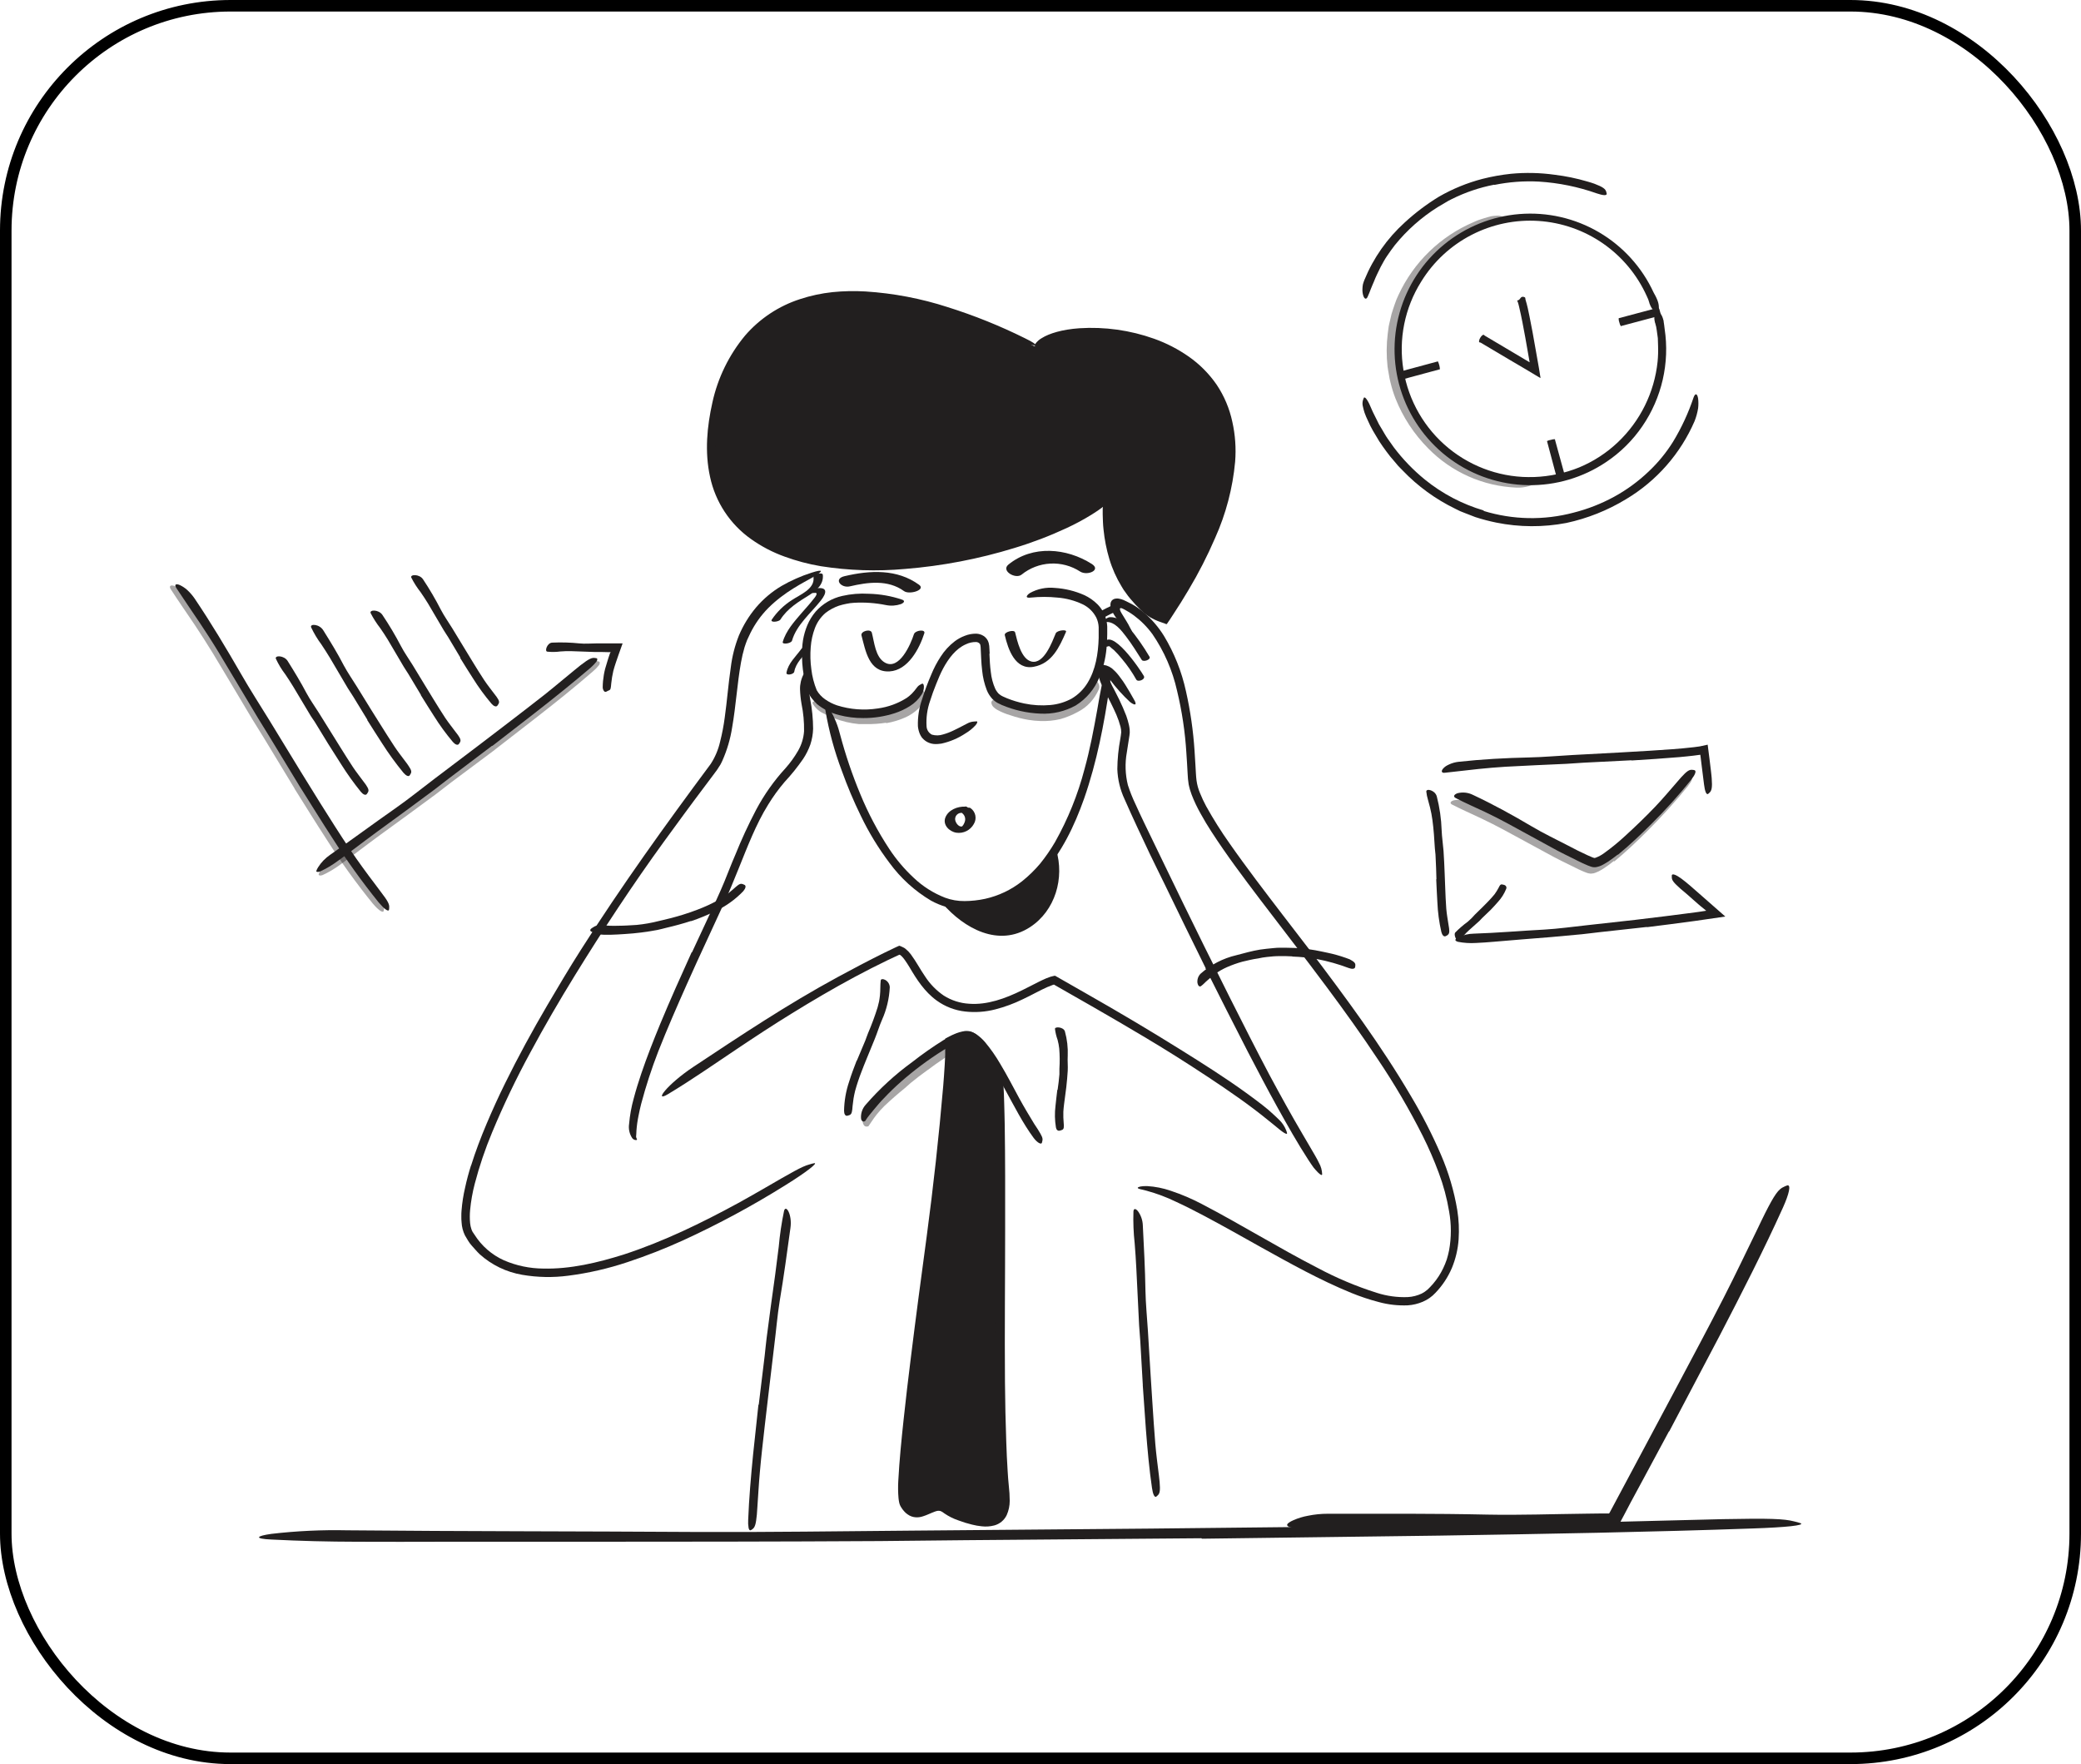 <svg width="361" height="306" viewBox="0 0 361 306" fill="none" xmlns="http://www.w3.org/2000/svg">
<rect x="1" y="1" width="359" height="304" rx="39" stroke="black" stroke-width="2"/>
<g opacity="0.4">
<path d="M242.777 55.882C242.364 57.591 242.157 59.344 242.159 61.102C242.159 61.541 242.208 61.981 242.233 62.42C242.258 62.859 242.233 63.298 242.344 63.737L242.567 65.036L242.678 65.692C242.728 65.908 242.796 66.118 242.852 66.31C243.043 66.929 243.179 67.547 243.427 68.166L244.151 69.96C245.103 72.029 246.353 73.949 247.862 75.656C249.384 77.375 251.174 78.837 253.163 79.986C254.922 81.02 256.831 81.775 258.822 82.225C259.441 82.343 260.09 82.51 260.733 82.578L262.669 82.769C263.317 82.769 263.966 82.782 264.618 82.806C265.267 82.806 265.91 82.751 266.566 82.751C267.37 82.751 267.339 83.171 266.677 83.641C266.232 83.937 265.746 84.168 265.236 84.328C264.53 84.527 263.798 84.612 263.065 84.582C257.283 84.344 251.808 81.91 247.757 77.778C245.297 75.306 243.365 72.36 242.079 69.118C241.735 68.229 241.449 67.318 241.225 66.391C241.102 65.931 241.007 65.464 240.94 64.993C240.86 64.523 240.767 64.053 240.705 63.583C240.493 61.691 240.503 59.781 240.736 57.892L240.848 57.026C240.878 56.734 240.929 56.445 241.002 56.16L241.398 54.459C241.559 53.896 241.763 53.352 241.942 52.795C242.125 52.241 242.344 51.7 242.598 51.175C245.23 45.483 249.883 40.972 255.655 38.52C255.934 38.408 256.193 38.266 256.472 38.173L257.325 37.895C257.857 37.734 258.303 37.598 258.68 37.512C258.997 37.46 259.317 37.427 259.639 37.413C260.022 37.371 260.409 37.456 260.74 37.654C260.861 37.722 260.975 37.803 261.08 37.895C261.327 38.192 260.511 38.637 259.032 39.008C256.837 39.709 254.736 40.68 252.779 41.897C250.788 43.16 249.006 44.725 247.497 46.536C246.363 47.873 245.384 49.334 244.577 50.89C243.797 52.465 243.205 54.125 242.815 55.839L242.777 55.882Z" fill="#221F1F"/>
</g>
<g opacity="0.4">
<path d="M279.957 149.354C279.419 149.787 278.862 150.201 278.269 150.591C277.961 150.798 277.641 150.986 277.31 151.154C277.125 151.246 276.935 151.327 276.741 151.395L276.407 151.494C276.271 151.494 276.11 151.537 275.955 151.544C275.816 151.532 275.677 151.512 275.541 151.482L275.256 151.395L274.774 151.209C274.471 151.08 274.155 150.95 273.889 150.814C273.314 150.541 272.751 150.263 272.195 149.979C271.347 149.552 270.487 149.156 269.659 148.711L260.906 143.96C259.614 143.261 258.29 142.6 256.973 141.969C255.284 141.165 253.552 140.41 251.925 139.575C251.431 139.328 251.604 138.987 252.21 138.82C253.094 138.643 254.013 138.765 254.82 139.167C258.321 140.818 261.68 142.655 265.02 144.604C267.018 145.773 269.182 146.818 271.273 147.9C272.083 148.315 272.894 148.729 273.704 149.137C274.106 149.335 274.514 149.527 274.941 149.706C275.145 149.793 275.349 149.886 275.559 149.96C275.707 150.023 275.86 150.073 276.017 150.109C276.062 150.104 276.108 150.104 276.153 150.109L276.357 150.04C276.514 149.979 276.667 149.909 276.815 149.83C277.137 149.653 277.448 149.459 277.749 149.249C279.028 148.324 280.248 147.322 281.405 146.249C283.18 144.622 284.924 142.934 286.582 141.196C287.874 139.847 289.056 138.449 290.293 137.064C290.565 136.754 290.812 136.445 291.091 136.148C292.124 135.023 292.538 134.738 293.051 134.781C293.168 134.784 293.284 134.796 293.398 134.818C293.713 134.936 293.46 135.542 292.779 136.408C290.608 139.074 288.3 141.626 285.864 144.053C284.009 145.909 282.116 147.715 280.056 149.416L279.957 149.354Z" fill="#221F1F"/>
</g>
<path d="M180.677 151.748C178.947 153.661 176.841 155.198 174.492 156.263C172.126 157.311 169.557 157.82 166.971 157.754C166.003 157.724 165.043 157.575 164.113 157.308C163.202 157.04 162.322 156.673 161.49 156.214C158.681 154.543 156.238 152.321 154.309 149.682C152.378 147.128 150.708 144.386 149.324 141.499C148.083 138.962 146.984 136.358 146.033 133.699C144.753 130.318 143.802 126.822 143.194 123.258C143.021 122.145 143.429 122.232 143.986 123.079C144.784 124.457 145.38 125.942 145.755 127.489C146.682 130.971 147.841 134.387 149.225 137.713C150.596 141.049 152.284 144.245 154.266 147.257C155.47 149.083 156.889 150.759 158.491 152.249C160.064 153.748 161.915 154.925 163.94 155.713C165.03 156.117 166.185 156.316 167.348 156.3C168.539 156.292 169.727 156.161 170.892 155.91C173.222 155.392 175.406 154.356 177.281 152.88C178.44 151.957 179.502 150.921 180.455 149.787C181.398 148.615 182.254 147.374 183.015 146.076C185.26 142.089 186.982 137.829 188.137 133.402C189.083 129.988 189.726 126.561 190.345 123.11C190.481 122.349 190.605 121.601 190.741 120.834C191.26 117.982 191.532 117.092 192.046 116.56C192.15 116.432 192.266 116.314 192.392 116.207C192.751 116.003 192.757 117.203 192.454 119.3C191.539 125.522 190.301 132.116 188.069 138.511C186.399 143.231 184.172 147.925 180.683 151.766L180.677 151.748Z" fill="#221F1F"/>
<path d="M141.642 122.021C141.498 121.895 141.362 121.761 141.234 121.619C141.1 121.481 140.976 121.335 140.863 121.18C140.735 121.024 140.619 120.858 140.516 120.685C140.409 120.51 140.318 120.326 140.244 120.135C139.98 119.477 139.773 118.799 139.625 118.106C139.319 116.768 139.153 115.402 139.131 114.03C139.093 113.023 139.151 112.014 139.304 111.018C139.458 110.128 139.711 109.259 140.058 108.426C140.415 107.583 140.897 106.8 141.487 106.1C142.699 104.73 144.311 103.775 146.095 103.373C147.612 103.027 149.17 102.9 150.722 102.995C152.68 103.041 154.619 103.383 156.474 104.01C157.049 104.201 156.864 104.548 156.282 104.789C155.448 105.071 154.554 105.129 153.691 104.956C151.87 104.586 150.01 104.453 148.155 104.56L147.481 104.622L146.819 104.739C146.382 104.823 145.95 104.933 145.526 105.067C144.698 105.353 143.921 105.771 143.225 106.304C142.394 107.012 141.755 107.918 141.37 108.939C140.967 110.005 140.722 111.124 140.64 112.261C140.536 113.533 140.571 114.813 140.745 116.077C140.889 117.333 141.205 118.563 141.685 119.733C142.049 120.36 142.547 120.899 143.145 121.31C143.775 121.751 144.464 122.101 145.192 122.349C147.484 123.075 149.912 123.259 152.287 122.887C154.085 122.645 155.807 122.012 157.334 121.032C157.637 120.816 157.923 120.576 158.187 120.314C158.506 119.98 158.802 119.625 159.072 119.25C159.217 119.044 159.41 118.876 159.635 118.762C159.734 118.699 159.837 118.643 159.944 118.595C160.105 118.533 160.229 118.669 160.272 119.009C160.299 119.527 160.161 120.041 159.876 120.475C159.354 121.294 158.651 121.984 157.823 122.491C157.025 122.993 156.169 123.395 155.274 123.691C153.491 124.273 151.626 124.566 149.751 124.557C148.338 124.565 146.931 124.39 145.563 124.038C144.123 123.683 142.783 123.006 141.642 122.058V122.021Z" fill="#221F1F"/>
<path d="M171.64 113.393C171.684 114.481 171.739 115.545 171.882 116.584C171.984 117.581 172.243 118.556 172.649 119.473C172.744 119.672 172.86 119.861 172.995 120.036C173.056 120.12 173.122 120.201 173.193 120.277L173.409 120.462C173.583 120.603 173.774 120.719 173.978 120.809C174.201 120.914 174.436 121.019 174.677 121.118C175.651 121.509 176.657 121.814 177.683 122.027C179.173 122.34 180.701 122.43 182.217 122.293C183.519 122.177 184.782 121.794 185.928 121.168C187.046 120.497 187.985 119.566 188.662 118.452C190.054 116.195 190.518 113.393 190.592 110.646C190.592 110.028 190.592 109.409 190.592 108.791C190.567 108.228 190.433 107.675 190.196 107.164C189.685 106.143 188.85 105.321 187.821 104.826C186.443 104.172 184.957 103.775 183.436 103.657C181.902 103.499 180.356 103.499 178.822 103.657C178.358 103.713 178.147 103.657 178.116 103.521C178.085 103.385 178.271 103.125 178.667 102.865C179.985 102.132 181.497 101.824 182.997 101.981C184.749 102.09 186.469 102.508 188.075 103.218C188.924 103.608 189.699 104.144 190.363 104.801C191.056 105.489 191.565 106.34 191.842 107.275C191.977 107.736 192.056 108.212 192.077 108.692C192.077 109.156 192.077 109.545 192.077 109.978C192.076 110.823 192.033 111.668 191.947 112.508C191.787 114.225 191.37 115.907 190.71 117.5C189.894 119.506 188.468 121.204 186.634 122.355C184.748 123.407 182.604 123.902 180.448 123.784C178.151 123.69 175.89 123.181 173.774 122.281C173.508 122.163 173.249 122.04 172.976 121.891C172.689 121.718 172.423 121.51 172.185 121.273C171.75 120.817 171.408 120.281 171.177 119.695C170.762 118.612 170.493 117.479 170.379 116.325C170.205 114.945 170.193 113.541 170.113 112.23C170.076 111.865 170.076 111.797 169.915 111.611C169.749 111.451 169.527 111.362 169.296 111.364C168.697 111.359 168.104 111.492 167.564 111.754C165.826 112.508 164.558 114.191 163.618 115.935C163.142 116.813 162.765 117.759 162.381 118.706C161.998 119.652 161.651 120.599 161.354 121.557C160.848 122.982 160.638 124.495 160.736 126.004C160.752 126.303 160.846 126.592 161.009 126.843C161.172 127.094 161.397 127.297 161.664 127.433C162.298 127.615 162.973 127.602 163.6 127.396C164.222 127.224 164.826 126.994 165.406 126.71C166.525 126.184 167.261 125.757 167.768 125.51C168.135 125.304 168.543 125.183 168.962 125.157C169.117 125.157 169.296 125.12 169.414 125.126C169.624 125.126 169.562 125.417 169.228 125.807C168.721 126.357 168.135 126.83 167.49 127.211C166.219 128.057 164.801 128.659 163.309 128.986L162.69 129.054C162.464 129.069 162.236 129.069 162.01 129.054C161.496 129.005 161.003 128.829 160.575 128.54C160.346 128.379 160.139 128.19 159.956 127.978C159.801 127.771 159.67 127.547 159.567 127.31C159.387 126.88 159.274 126.425 159.233 125.961C159.183 124.369 159.431 122.781 159.963 121.279C160.415 119.827 160.945 118.4 161.552 117.005C161.992 115.924 162.535 114.889 163.173 113.912C163.833 112.877 164.671 111.966 165.647 111.222C166.166 110.836 166.737 110.524 167.342 110.294C167.98 110.037 168.663 109.909 169.352 109.917C169.807 109.931 170.249 110.067 170.632 110.312C171.066 110.59 171.38 111.02 171.511 111.519C171.595 111.852 171.639 112.195 171.64 112.539L171.684 113.38L171.64 113.393Z" fill="#221F1F"/>
<path d="M163.705 156.492C169.21 158.347 177.974 156.56 182.91 147.474C186.232 157.84 174.251 169.023 163.705 156.492Z" fill="#221F1F"/>
<path d="M163.624 156.789C171.529 159.393 179.384 154.438 183.182 147.628L182.613 147.554C184.017 152.187 182.527 157.587 178.352 160.302C173.15 163.685 167.49 160.407 163.921 156.269C163.661 155.972 163.228 156.411 163.488 156.708C167.237 161.038 173.224 164.366 178.667 160.834C183.071 157.976 184.698 152.292 183.213 147.393C183.195 147.335 183.161 147.284 183.115 147.245C183.069 147.206 183.012 147.181 182.952 147.173C182.892 147.165 182.832 147.175 182.777 147.201C182.722 147.227 182.676 147.268 182.644 147.319C178.976 153.9 171.436 158.712 163.785 156.195C163.408 156.065 163.247 156.665 163.624 156.813V156.789Z" fill="#221F1F"/>
<path d="M81.719 202.182C82.492 199.708 83.413 197.296 84.415 194.927C85.418 192.558 86.481 190.214 87.62 187.913C89.883 183.305 92.345 178.808 94.93 174.392C96.829 171.169 98.728 167.953 100.732 164.811C107.784 153.708 115.484 143.014 123.296 132.505C124.057 131.33 124.606 130.03 124.917 128.664C125.272 127.271 125.542 125.859 125.727 124.433C126.129 121.57 126.346 118.663 126.772 115.774C127.002 113.878 127.474 112.02 128.176 110.244C128.922 108.472 129.931 106.822 131.17 105.352C132.425 103.882 133.913 102.628 135.574 101.641C137.217 100.693 138.957 99.924 140.764 99.346C142.984 98.628 142.798 99.092 141.079 100.088C139.359 101.084 136.131 102.618 133.273 105.469C132.017 106.738 130.973 108.2 130.18 109.799L129.599 111.036C129.457 111.45 129.284 111.84 129.16 112.273C128.904 113.143 128.698 114.027 128.541 114.92C127.886 118.564 127.675 122.374 127.007 126.19C126.702 128.165 126.136 130.091 125.325 131.918C125.214 132.146 125.121 132.381 124.985 132.61L124.558 133.278L124.342 133.612L124.125 133.897L123.698 134.472L121.991 136.748C120.841 138.27 119.715 139.798 118.583 141.332C117.451 142.866 116.325 144.424 115.206 145.952C109.837 153.337 104.604 161.279 99.712 169.221C97.021 173.594 94.436 178.029 92.011 182.544C89.56 187.043 87.347 191.668 85.38 196.399C84.166 199.298 83.158 202.278 82.362 205.318C81.968 206.822 81.697 208.354 81.552 209.902C81.481 210.657 81.481 211.417 81.552 212.172L81.638 212.716C81.675 212.889 81.737 213.056 81.781 213.223C81.824 213.39 81.91 213.526 81.985 213.681L82.306 214.157C83.54 216.119 85.326 217.673 87.44 218.623C89.59 219.548 91.904 220.031 94.244 220.046C98.969 220.157 103.664 219.031 108.167 217.621C115.163 215.339 121.688 212.147 128.084 208.671C129.488 207.898 130.848 207.118 132.253 206.314C137.448 203.308 139.093 202.337 140.411 201.984C140.694 201.891 140.984 201.817 141.277 201.762C141.895 201.712 139.997 203.259 136.236 205.59C130.543 209.152 124.626 212.342 118.521 215.141C115.371 216.575 112.146 217.839 108.86 218.926C105.518 220.045 102.075 220.834 98.58 221.283C95.925 221.633 93.234 221.581 90.595 221.128C87.852 220.663 85.298 219.43 83.228 217.571C82.721 217.095 82.282 216.551 81.811 216.037C81.341 215.524 81.038 214.912 80.655 214.287C80.312 213.585 80.115 212.822 80.073 212.042C80.038 211.692 80.023 211.341 80.03 210.99C80.024 210.646 80.036 210.301 80.067 209.957C80.172 208.622 80.379 207.296 80.686 205.993C80.964 204.7 81.304 203.438 81.7 202.182H81.719Z" fill="#221F1F"/>
<path d="M141.122 100.119C141.382 102.197 138.741 103.156 137.331 104.115C135.969 104.987 134.799 106.128 133.892 107.467C133.514 108.055 135.129 107.875 135.382 107.467C136.619 105.519 138.531 104.375 140.442 103.187C141.679 102.389 142.916 101.331 142.737 99.692C142.675 99.21 141.054 99.562 141.122 100.125V100.119Z" fill="#221F1F"/>
<path d="M141.314 102.847C142.112 102.735 141.314 103.7 141.06 103.991C140.442 104.795 139.743 105.544 139.081 106.31C137.795 107.807 136.347 109.403 135.784 111.358C135.642 111.852 137.244 111.63 137.393 111.129C138.184 108.383 140.652 106.366 142.378 104.189C143.429 102.865 143.646 101.758 141.561 102.055C140.825 102.16 140.188 103.008 141.314 102.847Z" fill="#221F1F"/>
<path d="M120.055 165.163L122.9 159.052C123.853 157.011 124.806 155.001 125.659 152.935C126.278 151.432 126.853 149.892 127.515 148.377C128.6 145.673 129.822 143.026 131.176 140.447C132.553 137.855 134.253 135.448 136.236 133.285C137.069 132.352 137.805 131.336 138.432 130.254C139.041 129.212 139.4 128.043 139.483 126.839C139.512 125.247 139.365 123.656 139.044 122.095C138.899 121.261 138.812 120.418 138.784 119.572C138.765 118.661 138.978 117.761 139.403 116.955C139.669 116.461 139.891 116.337 140.021 116.423C140.151 116.51 140.164 116.832 140.151 117.283C140.11 117.831 140.116 118.382 140.17 118.928C140.25 119.547 140.417 120.345 140.547 121.267C140.874 122.963 141.044 124.685 141.054 126.413C141.027 127.345 140.865 128.268 140.572 129.153C140.26 130.024 139.844 130.854 139.335 131.627C138.359 133.039 137.282 134.379 136.112 135.635C135.052 136.876 134.092 138.2 133.242 139.594C131.152 142.952 129.667 146.867 128.127 150.678C127.28 152.774 126.426 154.884 125.461 156.956L122.61 163.141C121.441 165.664 120.272 168.194 119.146 170.736C117.433 174.59 115.732 178.468 114.198 182.365C113.038 185.351 112.045 188.398 111.223 191.494C111.049 192.168 110.907 192.836 110.771 193.517C110.591 194.376 110.469 195.246 110.406 196.121C110.406 196.659 110.351 196.882 110.344 197.179C110.35 197.251 110.366 197.322 110.394 197.389C110.425 197.457 110.468 197.519 110.493 197.581C110.518 197.642 110.493 197.748 110.357 197.76C110.228 197.76 110.101 197.732 109.986 197.676C109.87 197.62 109.768 197.539 109.689 197.438C109.198 196.713 108.999 195.83 109.132 194.964C109.261 193.464 109.53 191.979 109.936 190.529C110.32 189.076 110.765 187.641 111.254 186.2C112.225 183.336 113.344 180.497 114.507 177.67C116.245 173.477 118.107 169.32 119.981 165.188L120.055 165.163Z" fill="#221F1F"/>
<path d="M137.782 116.529C138.054 114.927 139.372 113.863 140.256 112.595C140.621 112.094 139.267 112.18 139.019 112.552C138.067 113.888 136.725 115.026 136.434 116.696C136.341 117.228 137.671 117.005 137.782 116.529Z" fill="#221F1F"/>
<path d="M181.834 171.151C180.411 171.769 178.945 172.623 177.43 173.328C175.9 174.076 174.298 174.667 172.649 175.091C170.953 175.527 169.193 175.653 167.453 175.462C165.667 175.267 163.962 174.613 162.505 173.563C160.383 172.035 158.998 169.852 157.792 167.798C157.519 167.353 157.247 166.914 156.963 166.524C156.829 166.333 156.682 166.151 156.524 165.98C156.449 165.893 156.369 165.832 156.295 165.757L156.19 165.677C156.176 165.661 156.159 165.648 156.14 165.64C156.112 165.617 156.077 165.604 156.041 165.604C156.005 165.604 155.97 165.617 155.942 165.64L155.324 165.924L153.901 166.592L151.074 167.996L148.272 169.462C144.561 171.454 140.924 173.588 137.331 175.808C134.139 177.769 130.991 179.841 127.898 181.913C123.921 184.567 119.981 187.332 115.874 189.793C113.313 191.327 115.725 188.086 120.309 185.043C128.442 179.649 136.601 174.213 145.304 169.493C147.901 168.083 150.573 166.673 153.295 165.324L155.404 164.31C155.546 164.242 155.689 164.174 155.831 164.118C155.973 164.063 155.973 164.044 156.047 164.056L156.264 164.137C156.411 164.193 156.553 164.259 156.691 164.335C156.828 164.398 156.957 164.479 157.074 164.576C157.418 164.85 157.725 165.165 157.99 165.516C158.961 166.827 159.629 168.151 160.464 169.351C161.315 170.673 162.424 171.811 163.723 172.697C165.04 173.53 166.547 174.015 168.102 174.107C171.263 174.349 174.399 173.198 177.319 171.763C178.228 171.324 179.118 170.848 180.04 170.384C180.504 170.155 180.968 169.926 181.457 169.716C181.704 169.611 181.97 169.524 182.223 169.431L182.737 169.301C182.828 169.275 182.921 169.256 183.015 169.246L183.269 169.388L188.681 172.481C194.05 175.536 199.394 178.703 204.608 181.957C208.653 184.48 212.618 186.979 216.453 189.769C217.306 190.387 218.117 191.006 218.927 191.624C219.737 192.243 220.312 192.756 220.814 193.22C221.315 193.684 221.723 194.055 222.051 194.395C222.49 194.855 222.84 195.392 223.083 195.979C223.163 196.165 223.227 196.357 223.275 196.554C223.275 196.789 222.978 196.671 222.403 196.263C222.119 196.053 221.772 195.774 221.364 195.428C220.968 195.082 220.455 194.711 219.917 194.259C216.694 191.63 213.15 189.193 209.513 186.787C205.876 184.381 202.146 182.018 198.311 179.748C195.479 178.054 192.615 176.39 189.745 174.738L185.415 172.264L183.25 171.027L182.83 170.786C182.83 170.786 182.799 170.786 182.83 170.786C182.861 170.786 182.7 170.817 182.626 170.848L182.372 170.947C182.192 171.008 182.017 171.08 181.846 171.163L181.834 171.151Z" fill="#221F1F"/>
<path d="M227.277 164.885C233.462 173.056 239.598 181.32 244.812 190.214C246.745 193.453 248.464 196.814 249.959 200.277C251.291 203.357 252.244 206.586 252.798 209.896C253.068 211.574 253.147 213.278 253.033 214.974C252.914 216.69 252.517 218.376 251.857 219.965C251.178 221.554 250.216 223.006 249.018 224.252C248.401 224.92 247.648 225.449 246.81 225.804C245.989 226.154 245.115 226.363 244.225 226.423C242.515 226.495 240.804 226.301 239.153 225.847C237.538 225.425 235.953 224.896 234.409 224.264C228.941 222.031 223.795 219.143 218.723 216.328C215.476 214.51 212.228 212.673 208.944 210.929C207.305 210.063 205.653 209.215 203.996 208.454C202.354 207.658 200.641 207.016 198.88 206.537C197.804 206.283 197.34 206.191 197.371 206.036C197.402 205.881 197.99 205.708 199.01 205.739C200.406 205.822 201.784 206.097 203.105 206.556C204.972 207.176 206.784 207.95 208.523 208.869C215.327 212.419 221.766 216.433 228.496 219.891C231.804 221.665 235.27 223.127 238.85 224.258C240.577 224.813 242.387 225.062 244.2 224.994C245.047 224.95 245.877 224.739 246.643 224.375C247.008 224.186 247.348 223.953 247.658 223.683C247.819 223.539 247.972 223.387 248.115 223.225L248.573 222.724C249.285 221.897 249.884 220.98 250.354 219.996C250.59 219.503 250.796 218.997 250.973 218.481C251.137 217.952 251.273 217.415 251.381 216.873C251.786 214.641 251.786 212.356 251.381 210.124C251.002 207.843 250.402 205.603 249.587 203.438C248.777 201.256 247.85 199.119 246.81 197.036C244.498 192.456 241.901 188.025 239.035 183.769C236.196 179.483 233.19 175.301 230.11 171.163C226.325 166.079 222.428 161.063 218.581 156.009C215.68 152.174 212.773 148.321 210.15 144.257C209.494 143.243 208.864 142.21 208.295 141.165C207.69 140.102 207.165 138.996 206.723 137.856L206.427 136.977C206.352 136.668 206.26 136.359 206.204 136.062C206.106 135.448 206.046 134.828 206.024 134.206C205.956 133.006 205.895 131.819 205.808 130.637C205.587 126.987 205.045 123.362 204.187 119.807C203.402 116.297 201.953 112.97 199.92 110.003C199.012 108.756 197.919 107.655 196.679 106.737C196.194 106.382 195.686 106.062 195.157 105.779L194.872 105.63L194.705 105.55C194.62 105.509 194.528 105.486 194.433 105.482C194.411 105.479 194.389 105.481 194.368 105.488C194.347 105.495 194.328 105.506 194.313 105.522C194.297 105.538 194.285 105.557 194.278 105.578C194.271 105.598 194.269 105.621 194.272 105.643C194.28 105.719 194.297 105.793 194.322 105.865C194.322 105.933 194.371 106.001 194.402 106.069C194.446 106.167 194.496 106.262 194.551 106.354C195.231 107.492 195.695 108.16 195.973 108.766C196.122 109.024 196.256 109.291 196.375 109.564C196.481 109.873 196.029 109.663 195.194 108.908C194.658 108.422 194.167 107.888 193.728 107.313C193.66 107.22 193.592 107.133 193.524 107.034C193.456 106.935 193.4 106.861 193.289 106.682C193.083 106.365 192.911 106.027 192.776 105.674C192.65 105.358 192.606 105.015 192.646 104.678C192.671 104.511 192.735 104.352 192.831 104.214C192.942 104.076 193.087 103.969 193.252 103.905C193.499 103.823 193.761 103.797 194.019 103.83C194.169 103.853 194.318 103.884 194.464 103.923C194.616 103.964 194.765 104.016 194.91 104.078C195.386 104.313 195.924 104.56 196.357 104.795C196.79 105.03 197.111 105.241 197.464 105.5C197.817 105.76 198.175 106.008 198.503 106.304C199.831 107.452 200.977 108.792 201.905 110.282C203.701 113.255 204.995 116.505 205.734 119.9C206.5 123.303 206.998 126.761 207.224 130.241L207.385 132.845C207.441 133.699 207.466 134.602 207.565 135.369C207.669 136.138 207.877 136.889 208.183 137.602C208.494 138.371 208.847 139.123 209.241 139.853C210.476 142.074 211.83 144.225 213.298 146.298C214.764 148.401 216.292 150.474 217.832 152.539C220.925 156.665 224.104 160.747 227.246 164.854L227.277 164.885Z" fill="#221F1F"/>
<path d="M209.142 167.916C206.754 163.087 204.39 158.248 202.047 153.399C201.194 151.624 200.297 149.88 199.456 148.105C197.978 144.969 196.493 141.845 195.095 138.653C194.323 137.011 193.892 135.228 193.827 133.414C193.845 131.648 194.019 129.887 194.347 128.151C194.402 127.792 194.477 127.365 194.501 127.05C194.508 126.72 194.468 126.391 194.384 126.073C194.196 125.354 193.954 124.651 193.66 123.97C193.042 122.584 192.374 121.229 191.65 119.906C191.408 119.456 191.189 118.993 190.994 118.52L190.833 118.106C190.772 117.927 190.71 117.747 190.66 117.568C190.556 117.233 190.496 116.885 190.481 116.535C190.472 116.245 190.542 115.958 190.685 115.706C190.769 115.58 190.885 115.48 191.021 115.415C191.157 115.349 191.308 115.322 191.458 115.335C192.123 115.424 192.738 115.736 193.202 116.219L193.611 116.621L193.87 116.918C194.044 117.116 194.186 117.32 194.347 117.537C194.65 117.945 194.965 118.359 195.206 118.774C195.745 119.615 196.227 120.475 196.703 121.322C197.322 122.337 196.914 122.448 196.029 121.768C194.778 120.606 193.633 119.335 192.609 117.97L192.405 117.735C192.405 117.735 192.405 117.735 192.405 117.772L192.516 118.063C192.602 118.279 192.701 118.489 192.794 118.681L192.943 118.99L193.11 119.3L193.462 119.974C193.697 120.419 193.92 120.877 194.149 121.335C194.588 122.256 195.009 123.19 195.386 124.18C195.566 124.688 195.716 125.207 195.837 125.732C195.904 126.023 195.95 126.319 195.973 126.617C196.002 126.937 195.987 127.259 195.93 127.576L195.472 130.532C195.136 132.407 195.2 134.331 195.658 136.179C196.02 137.305 196.458 138.404 196.969 139.47C197.464 140.583 197.996 141.697 198.528 142.81C199.598 145.037 200.68 147.27 201.757 149.49C204.107 154.368 206.484 159.24 208.888 164.106C210.377 167.091 211.866 170.077 213.354 173.062C215.624 177.577 217.919 182.105 220.263 186.54C221.178 188.259 222.119 189.948 223.046 191.63C223.974 193.313 224.933 194.977 225.904 196.634L227.184 198.818C227.982 200.178 228.508 201.063 228.817 201.731C229.155 202.333 229.342 203.008 229.362 203.698C229.331 203.921 229.083 203.809 228.65 203.389C228.378 203.116 228.12 202.829 227.877 202.529C227.611 202.17 227.32 201.737 226.999 201.248C225.1 198.329 223.362 195.243 221.611 192.094C219.861 188.946 218.179 185.717 216.49 182.482C214.016 177.664 211.542 172.802 209.111 167.941L209.142 167.916Z" fill="#221F1F"/>
<path d="M192.837 111.679C192.151 111.778 191.965 111.89 192.281 112.007C192.376 112.057 192.467 112.115 192.553 112.18C192.771 112.391 193.003 112.587 193.246 112.768C193.728 113.24 194.182 113.74 194.606 114.265C195.556 115.385 196.395 116.595 197.111 117.877C197.384 118.378 198.763 117.877 198.429 117.259C197.928 116.343 192.578 108.321 191.39 111.803C191.186 112.422 192.627 112.23 192.837 111.667V111.679Z" fill="#221F1F"/>
<path d="M192.015 107.888C193.425 107.888 194.563 109.397 195.336 110.405C196.332 111.698 197.192 113.102 198.07 114.475C198.342 114.889 199.734 114.419 199.4 113.9C198.366 112.148 197.198 110.479 195.905 108.908C195.027 107.925 193.951 107.016 192.565 107.053C192.002 107.053 191.05 107.919 192.015 107.9V107.888Z" fill="#221F1F"/>
<path d="M119.882 159.751C118.472 160.209 117.049 160.593 115.614 160.927C115.088 161.05 114.575 161.211 114.043 161.31C112.182 161.665 110.3 161.901 108.408 162.015C107.567 162.065 106.726 162.133 105.878 162.145C104.802 162.145 103.646 162.225 102.545 161.576C102.198 161.347 102.501 161.075 102.891 160.852C103.292 160.573 103.776 160.435 104.264 160.463C105.266 160.581 106.275 160.62 107.283 160.58C108.322 160.58 109.373 160.5 110.443 160.438C111.745 160.31 113.036 160.083 114.303 159.758C115.707 159.448 117.111 159.089 118.49 158.657C119.331 158.391 120.179 158.112 121.008 157.784C122.264 157.312 123.484 156.748 124.657 156.096C125.536 155.574 126.364 154.972 127.131 154.296C127.304 154.16 127.459 154.005 127.626 153.857C128.244 153.331 128.48 153.207 128.9 153.38C128.994 153.412 129.085 153.451 129.172 153.498C129.451 153.659 129.358 154.086 128.931 154.593C127.537 156.042 125.886 157.22 124.063 158.069C122.713 158.727 121.323 159.299 119.901 159.782L119.882 159.751Z" fill="#221F1F"/>
<path d="M224.178 165.893L223.09 165.85C222.725 165.85 222.36 165.85 222.001 165.85C221.642 165.85 221.271 165.85 220.906 165.887L219.818 165.992C219.558 166.023 219.292 166.054 219.026 166.097C218.76 166.141 218.513 166.209 218.247 166.252C217.313 166.376 216.391 166.611 215.494 166.821C214.593 167.072 213.71 167.387 212.853 167.761C212.094 168.096 211.372 168.511 210.701 168.998C210.28 169.308 209.909 169.679 209.507 170.007C209.105 170.334 208.783 170.736 208.35 171.046C208.09 171.244 207.818 170.984 207.732 170.526C207.69 170.235 207.716 169.938 207.807 169.658C207.899 169.378 208.052 169.123 208.257 168.912C210.029 167.334 212.169 166.226 214.48 165.689C215.822 165.343 217.195 164.941 218.587 164.718C219.348 164.594 220.121 164.545 220.888 164.458C221.655 164.372 222.422 164.384 223.195 164.397C224.141 164.397 225.081 164.44 226.022 164.545C226.739 164.594 227.444 164.712 228.149 164.829C228.854 164.947 229.553 165.12 230.252 165.256C231.335 165.481 232.401 165.778 233.444 166.147C233.679 166.22 233.91 166.304 234.137 166.401C234.953 166.84 235.163 167.075 235.114 167.508C235.114 167.604 235.102 167.699 235.077 167.792C234.978 168.089 234.532 168.126 233.963 167.91C232.194 167.242 230.371 166.726 228.514 166.37C227.083 166.119 225.636 165.97 224.184 165.924L224.178 165.893Z" fill="#221F1F"/>
<path d="M148.637 183.991L150.103 180.503C150.277 180.076 150.406 179.643 150.58 179.223C151.211 177.755 151.766 176.256 152.243 174.732C152.336 174.392 152.423 174.052 152.497 173.705C152.571 173.359 152.596 173.019 152.646 172.679C152.751 171.788 152.676 170.928 152.782 170.062C152.825 169.79 153.208 169.771 153.586 169.988C153.812 170.116 154.001 170.299 154.136 170.521C154.27 170.743 154.345 170.997 154.353 171.256C154.258 173.222 153.794 175.152 152.986 176.946C152.522 177.998 152.194 179.136 151.749 180.212L150.307 183.732C150.004 184.455 149.726 185.173 149.448 185.897C149.023 186.987 148.654 188.097 148.341 189.224C148.229 189.663 148.149 190.103 148.068 190.542L147.901 191.853C147.87 192.051 147.87 192.236 147.852 192.434C147.765 193.146 147.635 193.356 147.233 193.467C147.14 193.498 147.045 193.523 146.949 193.542C146.633 193.579 146.429 193.245 146.423 192.676C146.453 190.951 146.751 189.242 147.308 187.61C147.685 186.373 148.149 185.173 148.607 183.979L148.637 183.991Z" fill="#221F1F"/>
<path d="M183.467 189.045C183.603 188.142 183.708 187.245 183.782 186.342C183.782 186.02 183.782 185.686 183.782 185.365C183.855 184.209 183.845 183.049 183.751 181.895C183.697 181.383 183.602 180.876 183.467 180.379C183.243 179.759 183.09 179.116 183.009 178.462C183.009 178.035 184.506 178.128 184.735 178.913C185.12 180.291 185.285 181.721 185.223 183.15C185.168 184.004 185.273 184.882 185.223 185.748C185.174 186.614 185.081 187.635 184.976 188.569L184.753 190.276C184.642 191.142 184.512 191.995 184.463 192.849C184.443 193.505 184.464 194.162 184.524 194.816L184.555 195.242C184.555 195.781 184.469 195.948 184.067 196.059C183.978 196.09 183.887 196.115 183.795 196.133C183.485 196.183 183.238 195.96 183.176 195.552C182.972 194.314 182.947 193.054 183.102 191.81C183.188 190.876 183.318 189.954 183.417 189.045H183.467Z" fill="#221F1F"/>
<path d="M131.622 243.655L132.655 235.138C132.778 234.105 132.859 233.066 132.995 232.045C133.459 228.402 133.966 224.759 134.473 221.116C134.69 219.495 134.894 217.868 135.092 216.26C135.276 214.182 135.582 212.117 136.007 210.075C136.304 208.807 137.467 210.693 137.12 213.013C136.545 217.2 135.976 221.4 135.265 225.625C134.85 228.148 134.646 230.802 134.312 233.4L133.292 241.972C133.094 243.735 132.89 245.498 132.673 247.255C132.376 249.92 132.055 252.599 131.826 255.252C131.634 257.312 131.535 259.341 131.387 261.388C131.356 261.839 131.325 262.279 131.294 262.736C131.133 264.413 130.96 264.963 130.502 265.266C130.413 265.34 130.313 265.401 130.205 265.445C130.044 265.489 129.927 265.322 129.859 265.019C129.783 264.561 129.76 264.096 129.791 263.633C129.933 259.99 130.261 256.137 130.644 252.283C130.954 249.426 131.263 246.549 131.566 243.679L131.622 243.655Z" fill="#221F1F"/>
<path d="M198.25 240.259L197.81 232.626C197.755 231.699 197.656 230.771 197.606 229.849L197.124 220.027C197.062 218.574 196.945 217.12 196.839 215.697C196.635 213.849 196.563 211.989 196.623 210.131C196.666 209.549 197.05 209.63 197.433 210.131C197.934 210.838 198.218 211.676 198.25 212.543C198.441 216.297 198.645 220.07 198.707 223.887C198.751 226.169 198.986 228.526 199.134 230.857L199.604 238.54C199.711 240.111 199.812 241.686 199.907 243.265C200.068 245.646 200.21 248.046 200.414 250.415C200.569 252.271 200.81 254.046 201.033 255.865C201.076 256.267 201.132 256.656 201.163 257.058C201.293 258.561 201.2 259.056 200.829 259.39C200.75 259.475 200.663 259.552 200.569 259.619C200.272 259.774 199.988 259.174 199.839 258.091C199.363 254.869 199.06 251.448 198.788 248.003C198.606 245.451 198.425 242.888 198.243 240.315L198.25 240.259Z" fill="#221F1F"/>
<path d="M163.086 262.093C160.829 261.506 158.757 264.004 157.093 260.856C155.429 257.708 165.01 194.674 164.725 180.621C165.687 180.02 166.776 179.654 167.905 179.551C169.667 179.581 171.232 183.262 173.366 186.973C174.387 200.859 173.255 247.508 174.418 258.629C175.315 267.177 168.133 263.411 163.086 262.093Z" fill="#221F1F"/>
<path d="M172.754 201.409C172.754 199.028 172.723 196.64 172.686 194.259C172.686 193.072 172.624 191.884 172.593 190.696C172.593 190.078 172.55 189.509 172.519 188.915L172.438 187.251L170.88 184.381C170.352 183.362 169.755 182.38 169.092 181.443C168.842 181.063 168.507 180.746 168.115 180.515C168.061 180.486 168.002 180.467 167.942 180.46C167.86 180.443 167.776 180.443 167.694 180.46C167.457 180.483 167.223 180.53 166.995 180.602C166.738 180.677 166.486 180.768 166.241 180.874L165.863 181.041L165.69 181.122C165.69 181.122 165.616 181.122 165.604 181.171V181.276V182.031C165.505 185.569 165.232 189.045 164.892 192.546C163.655 204.793 161.991 216.959 160.476 229.144C159.796 234.55 159.165 239.993 158.62 245.368C158.268 248.819 157.946 252.283 157.724 255.735C157.668 256.601 157.625 257.46 157.606 258.314C157.606 258.741 157.606 259.161 157.606 259.551C157.606 259.755 157.606 259.965 157.649 260.169C157.656 260.311 157.683 260.45 157.73 260.584L158.008 261.042C158.106 261.184 158.218 261.317 158.342 261.437C158.55 261.657 158.827 261.799 159.128 261.84C159.746 261.945 160.575 261.648 161.509 261.512C161.951 261.426 162.407 261.447 162.839 261.574C163.117 261.673 163.222 261.771 163.179 261.846C163.099 262.013 162.511 262.019 161.695 262.39C161.274 262.551 160.804 262.804 160.142 263.009C159.746 263.15 159.325 263.213 158.905 263.194C158.378 263.172 157.87 262.993 157.445 262.681L157.124 262.433C157.031 262.347 156.95 262.254 156.858 262.161C156.68 261.971 156.523 261.764 156.388 261.543C156.193 261.268 156.056 260.957 155.985 260.627C155.931 260.368 155.892 260.106 155.868 259.842C155.784 258.848 155.772 257.85 155.831 256.854C156.023 253.261 156.381 249.729 156.759 246.191C157.136 242.653 157.557 239.127 157.996 235.602C158.868 228.544 159.808 221.487 160.767 214.398C161.899 205.925 162.882 197.08 163.624 188.377C163.717 187.183 163.81 185.989 163.878 184.796L163.971 183.014V182.117V181.183V180.163L164.051 180.12L164.379 179.946L164.997 179.625L165.449 179.421C166.06 179.139 166.707 178.945 167.373 178.845C167.564 178.826 167.757 178.826 167.948 178.845C168.173 178.86 168.395 178.912 168.603 179C168.961 179.144 169.288 179.354 169.568 179.619C170.039 180.078 170.454 180.591 170.805 181.146C171.498 182.198 172.042 183.268 172.661 184.326L173.521 185.903L173.743 186.292L173.892 186.558C173.967 186.651 174.006 186.767 174.003 186.886L174.059 187.888C174.127 189.125 174.183 190.307 174.207 191.513C174.232 192.719 174.282 193.925 174.294 195.125C174.387 201.063 174.374 206.988 174.368 212.908C174.368 221.876 174.263 230.888 174.337 239.783C174.368 243.247 174.436 246.667 174.56 250.075C174.616 251.782 174.69 253.477 174.801 255.172C174.838 256.025 174.925 256.86 174.999 257.702C175.102 258.578 175.156 259.46 175.16 260.343C175.161 261.195 174.982 262.039 174.634 262.817C174.426 263.249 174.128 263.631 173.76 263.939C173.392 264.246 172.962 264.471 172.5 264.598C171.785 264.788 171.04 264.84 170.304 264.753C169.735 264.697 169.17 264.598 168.616 264.456C167.813 264.264 167.024 264.02 166.253 263.726C165.398 263.439 164.586 263.035 163.841 262.526C163.612 262.347 163.284 262.155 163.154 262.019C162.938 261.784 163.408 261.734 164.435 261.914C165.461 262.093 167.02 262.532 168.956 262.959C169.647 263.109 170.352 263.186 171.059 263.188C171.643 263.213 172.218 263.041 172.692 262.699C173.471 262.081 173.601 260.565 173.465 259.143C173.397 258.363 173.323 257.584 173.255 256.799C173.187 256.013 173.15 255.209 173.094 254.417C172.995 252.821 172.958 251.232 172.896 249.636C172.704 243.247 172.692 236.783 172.68 230.307C172.68 220.683 172.76 211.027 172.68 201.397L172.754 201.409Z" fill="#221F1F"/>
<path d="M170.713 182.965C170.128 182.054 169.379 181.259 168.505 180.621C168.337 180.508 168.146 180.432 167.947 180.399C167.747 180.366 167.543 180.376 167.348 180.429C166.821 180.544 166.308 180.718 165.82 180.948C165.059 181.315 164.322 181.728 163.612 182.185C161.014 183.815 158.553 185.651 156.251 187.678C155.225 188.575 154.247 189.534 153.32 190.517C152.701 191.136 152.157 191.804 151.606 192.459L150.796 193.449C150.553 193.747 150.329 194.061 150.128 194.389C150.079 194.482 150.054 194.488 149.998 194.488C149.946 194.525 149.883 194.544 149.819 194.544C149.677 194.544 149.441 194.438 149.38 194.098C149.329 193.653 149.374 193.202 149.512 192.775C149.649 192.349 149.876 191.956 150.178 191.624C152.569 188.867 155.266 186.391 158.218 184.245C159.979 182.864 161.813 181.577 163.711 180.392C164.814 179.711 166.025 179.226 167.292 178.957C167.472 178.93 167.654 178.915 167.837 178.913C168.044 178.925 168.251 178.952 168.455 178.994C168.636 179.052 168.814 179.12 168.987 179.198C169.142 179.285 169.302 179.365 169.451 179.464C169.988 179.841 170.475 180.286 170.898 180.788C171.875 181.961 172.75 183.215 173.515 184.536C174.696 186.49 175.735 188.519 176.805 190.492C177.64 192.02 178.525 193.492 179.415 194.952L180.034 195.892C180.77 197.08 180.943 197.432 180.819 197.915C180.8 198.026 180.773 198.135 180.739 198.242C180.615 198.564 179.966 198.242 179.316 197.389C177.424 194.828 175.976 191.921 174.405 189.082C173.295 186.969 172.055 184.926 170.694 182.965H170.713Z" fill="#221F1F"/>
<g opacity="0.4">
<path d="M160.859 185.643C159.876 186.354 158.905 187.09 157.959 187.864C157.618 188.148 157.303 188.482 156.963 188.748C155.726 189.75 154.557 190.771 153.425 191.841C152.931 192.324 152.468 192.838 152.039 193.381C151.761 193.727 151.514 194.086 151.272 194.439C151.031 194.791 150.846 195.057 150.654 195.354C150.654 195.354 150.524 195.416 150.375 195.416C150.278 195.424 150.18 195.407 150.091 195.366C150.002 195.324 149.925 195.261 149.868 195.181C149.717 194.948 149.636 194.676 149.636 194.398C149.636 194.121 149.717 193.849 149.868 193.616C150.997 192.089 152.333 190.727 153.839 189.571C154.718 188.878 155.515 188.037 156.388 187.301C157.26 186.565 158.324 185.705 159.326 184.95C159.944 184.486 160.563 184.035 161.181 183.583C162.127 182.909 163.117 182.272 164.107 181.647C164.865 181.133 165.652 180.662 166.463 180.237C166.652 180.139 166.846 180.053 167.045 179.977C167.812 179.724 168.158 179.835 168.325 180.219C168.373 180.305 168.41 180.396 168.436 180.491C168.48 180.8 168.245 181.029 167.818 181.208C166.442 181.888 165.117 182.665 163.853 183.534C162.851 184.202 161.849 184.901 160.872 185.643H160.859Z" fill="#221F1F"/>
</g>
<path d="M179.508 60.094C133.644 37.926 125.449 62.451 123.841 72.1C117.284 111.246 180.993 97.731 192.596 85.466C192.046 88.491 191.798 97.985 197.742 104.078C199.196 105.562 199.74 106.15 201.924 106.904C235.126 57.236 184.883 53.569 179.508 60.094Z" fill="#221F1F"/>
<path d="M191.322 88.045V87.922C191.273 87.965 191.217 88.014 191.149 88.064L190.394 88.602C190.048 88.825 189.708 89.06 189.355 89.276C187.959 90.136 186.513 90.913 185.025 91.602C182.089 92.969 179.059 94.125 175.958 95.059C169.788 96.958 163.429 98.176 156.994 98.69C152.127 99.132 147.224 98.972 142.396 98.214C140.255 97.853 138.152 97.296 136.112 96.55C134.047 95.809 132.093 94.79 130.304 93.519C126.65 90.942 124.103 87.081 123.173 82.707C122.226 78.378 122.647 73.986 123.587 69.793C124.524 65.537 126.465 61.568 129.246 58.214C131.789 55.264 135.096 53.073 138.803 51.88C140.629 51.28 142.514 50.876 144.425 50.674C146.32 50.483 148.227 50.444 150.128 50.556C154.977 50.863 159.769 51.775 164.391 53.272C168.999 54.721 173.487 56.528 177.813 58.678C180.516 59.989 179.953 60.199 177.492 59.513C176.873 59.339 176.137 59.111 175.308 58.832C174.479 58.554 173.521 58.276 172.5 57.917L170.911 57.36L169.197 56.797L167.391 56.179L165.486 55.56C160.939 53.983 156.229 52.921 151.445 52.393C149.081 52.183 146.703 52.183 144.339 52.393C141.998 52.644 139.707 53.231 137.535 54.138C135.387 55.041 133.421 56.328 131.733 57.935C130.053 59.577 128.643 61.475 127.558 63.558C125.411 67.847 124.251 72.562 124.162 77.357C124.148 78.789 124.257 80.219 124.49 81.631C124.74 83.038 125.156 84.41 125.727 85.72C126.314 87.029 127.08 88.251 128.003 89.35C128.941 90.453 130.016 91.432 131.201 92.264C133.644 93.935 136.368 95.154 139.242 95.864C142.125 96.608 145.076 97.058 148.05 97.206C154.629 97.501 161.218 96.938 167.651 95.529C174.077 94.156 180.454 92.196 186.262 89.159C187.328 88.599 188.36 87.98 189.355 87.303L190.085 86.784C190.444 86.518 190.827 86.165 191.192 85.868C191.557 85.571 191.947 85.157 192.324 84.804L193.394 83.753C193.221 84.866 193.023 86.159 192.93 87.26C192.897 87.537 192.878 87.816 192.875 88.095V88.658C192.875 89.01 192.875 89.357 192.875 89.709C192.917 91.108 193.066 92.502 193.32 93.878C193.815 96.646 194.883 99.279 196.456 101.61L197.118 102.519C197.353 102.803 197.606 103.082 197.854 103.36C198.35 103.928 198.879 104.467 199.437 104.974C199.987 105.452 200.614 105.83 201.293 106.094L201.583 106.212C201.676 106.242 201.794 106.329 201.831 106.212L202.289 105.519C203.983 102.94 205.573 100.298 207.002 97.571C208.449 94.862 209.69 92.048 210.713 89.153C211.741 86.289 212.404 83.306 212.686 80.277C212.891 77.958 212.726 75.622 212.197 73.355C211.667 71.12 210.689 69.016 209.321 67.17C206.575 63.502 202.418 61.096 198.021 59.785C196.081 59.209 194.09 58.822 192.077 58.628C189.415 58.335 186.727 58.389 184.079 58.789C183.225 58.925 182.557 59.061 182.013 59.197C181.469 59.333 181.03 59.445 180.634 59.562C180.28 59.684 179.937 59.836 179.607 60.014C179.415 60.094 179.384 60.014 179.545 59.729C179.853 59.274 180.264 58.899 180.745 58.634C182.038 57.824 184.302 57.144 187.221 56.94C191.63 56.655 196.05 57.274 200.21 58.758C202.339 59.517 204.357 60.557 206.21 61.851C208.111 63.179 209.757 64.839 211.072 66.749C212.37 68.695 213.287 70.87 213.775 73.157C214.285 75.431 214.45 77.768 214.263 80.091C213.844 84.665 212.67 89.138 210.787 93.328C209.453 96.424 207.916 99.428 206.185 102.321C205.332 103.768 204.441 105.197 203.513 106.595L202.963 107.442L202.616 107.95C202.499 108.098 202.425 108.389 202.196 108.209L201.039 107.795L200.755 107.684L200.538 107.591L200.223 107.449C199.358 107.042 198.57 106.488 197.897 105.809C197.575 105.494 197.278 105.191 196.994 104.894L196.116 103.898C195.825 103.562 195.554 103.209 195.305 102.841L194.916 102.302L194.569 101.733C193.655 100.234 192.937 98.623 192.435 96.94C191.94 95.275 191.604 93.566 191.433 91.837C191.384 91.404 191.353 90.977 191.334 90.544C191.316 90.111 191.297 89.678 191.291 89.251C191.291 89.035 191.291 88.819 191.291 88.602V88.194V88.132L191.322 88.045Z" fill="#221F1F"/>
<path d="M259.199 32.038C256.662 32.529 254.203 33.361 251.888 34.512C251.462 34.713 251.049 34.94 250.651 35.192L249.414 35.922C246.577 37.698 244.056 39.935 241.955 42.54C241.497 43.122 241.076 43.74 240.65 44.352C240.223 44.965 239.877 45.627 239.524 46.27C239.11 47.13 238.67 47.971 238.336 48.855C238.163 49.295 237.947 49.721 237.786 50.167C237.625 50.612 237.44 51.051 237.248 51.484C237.007 52.029 236.666 51.849 236.481 51.249C236.37 50.868 236.326 50.47 236.351 50.074C236.358 49.823 236.384 49.572 236.431 49.325C236.502 49.058 236.591 48.796 236.697 48.54C238.251 44.75 240.633 41.356 243.668 38.606C245.497 36.92 247.488 35.418 249.612 34.122C251.98 32.758 254.52 31.718 257.164 31.029C258.791 30.618 260.444 30.322 262.113 30.145C264.632 29.906 267.171 29.962 269.677 30.312C271.604 30.544 273.507 30.937 275.368 31.487C275.776 31.605 276.184 31.722 276.605 31.877C278.102 32.446 278.51 32.786 278.646 33.281C278.685 33.391 278.712 33.505 278.726 33.621C278.726 33.967 278.052 33.899 276.988 33.541C273.758 32.401 270.386 31.714 266.968 31.5C264.375 31.363 261.775 31.557 259.23 32.075L259.199 32.038Z" fill="#221F1F"/>
<path d="M257.356 88.621C262.431 90.183 267.842 90.288 272.974 88.924C275.406 88.308 277.752 87.392 279.957 86.196C282.159 84.997 284.193 83.512 286.006 81.78C287.63 80.251 289.05 78.519 290.231 76.627C291.703 74.199 292.9 71.614 293.8 68.92C294.109 68.098 294.449 68.302 294.579 69.131C294.646 69.692 294.646 70.258 294.579 70.819C294.454 71.588 294.247 72.341 293.961 73.064C291.512 78.713 287.349 83.447 282.06 86.598C278.872 88.534 275.383 89.925 271.737 90.711C267.712 91.482 263.575 91.461 259.558 90.649C258.329 90.398 257.115 90.078 255.921 89.691C255.334 89.474 254.752 89.233 254.165 89.01C253.874 88.893 253.583 88.787 253.292 88.664L252.451 88.249C249.038 86.595 245.946 84.345 243.322 81.606C243.068 81.347 242.802 81.093 242.561 80.827L241.856 79.992C241.373 79.453 240.919 78.889 240.495 78.303C240.074 77.716 239.635 77.134 239.258 76.534L238.151 74.679C237.834 74.124 237.549 73.552 237.297 72.966C237.074 72.513 236.878 72.049 236.71 71.574C236.586 71.178 236.499 70.85 236.444 70.578C236.328 70.191 236.328 69.778 236.444 69.39C236.48 69.256 236.53 69.126 236.592 69.001C236.815 68.704 237.365 69.533 237.984 71.079C238.225 71.654 238.541 72.198 238.806 72.768L239.221 73.609C239.376 73.887 239.549 74.153 239.71 74.425C240.044 74.963 240.328 75.526 240.699 76.052L241.806 77.617C243.367 79.681 245.169 81.55 247.175 83.184C250.195 85.634 253.673 87.459 257.406 88.552L257.356 88.621Z" fill="#221F1F"/>
<path d="M281.194 56.612C281.194 56.575 281.225 56.55 281.25 56.544L288.01 54.744C288.024 54.742 288.039 54.744 288.052 54.749C288.065 54.755 288.076 54.764 288.085 54.775C288.1 54.52 288.06 54.264 287.967 54.026C287.928 53.773 287.835 53.53 287.695 53.315C287.695 53.315 287.695 53.315 287.695 53.315C287.692 53.328 287.686 53.341 287.678 53.352C287.669 53.363 287.658 53.371 287.646 53.377L287.367 53.451L280.879 55.177C280.867 55.183 280.855 55.186 280.842 55.186C280.829 55.186 280.816 55.183 280.805 55.177C280.785 55.431 280.823 55.687 280.916 55.925C280.962 56.17 281.056 56.404 281.194 56.612Z" fill="#232020"/>
<path d="M249.42 62.642C249.42 62.642 249.42 62.698 249.371 62.704L242.901 64.448C242.901 64.448 242.858 64.448 242.833 64.418C242.825 64.675 242.867 64.931 242.957 65.172C242.996 65.424 243.088 65.665 243.229 65.877C243.229 65.877 243.229 65.822 243.278 65.816L243.538 65.741L249.724 64.071C249.734 64.065 249.746 64.062 249.758 64.062C249.769 64.062 249.781 64.065 249.792 64.071C249.766 63.565 249.634 63.069 249.402 62.618L249.42 62.642Z" fill="#232020"/>
<path d="M268.323 76.535C268.36 76.535 268.378 76.535 268.385 76.584L270.067 82.893C270.067 82.893 270.067 82.936 270.067 82.961C270.322 82.977 270.577 82.937 270.815 82.844C271.069 82.804 271.311 82.711 271.527 82.571C271.513 82.569 271.5 82.563 271.49 82.554C271.479 82.546 271.47 82.534 271.465 82.522L271.397 82.268L269.745 76.25C269.745 76.25 269.745 76.207 269.776 76.182C269.807 76.157 269.776 76.182 269.776 76.182C269.522 76.174 269.268 76.214 269.028 76.299C268.779 76.329 268.539 76.409 268.323 76.535Z" fill="#232020"/>
<path d="M256.645 59.389H256.682C256.758 59.396 256.832 59.419 256.898 59.457L261.797 62.364L264.271 63.818L266.343 65.055L266.931 65.401L267.228 65.574C267.265 65.574 267.228 65.574 267.228 65.531V65.444L267.197 65.277L266.98 63.929L266.362 60.44L265.861 57.626C265.688 56.692 265.508 55.77 265.317 54.818C265.125 53.865 264.939 52.962 264.636 51.973C264.613 51.892 264.601 51.809 264.599 51.725C264.603 51.709 264.603 51.692 264.599 51.676C264.55 51.565 264.438 51.515 264.259 51.484C264.163 51.467 264.064 51.48 263.976 51.521C263.887 51.562 263.813 51.629 263.764 51.713C263.64 51.88 263.517 52.047 263.368 52.072C263.22 52.096 263.183 52.202 263.195 52.233C263.246 52.272 263.282 52.326 263.3 52.387C263.387 52.647 263.461 52.938 263.529 53.228C263.943 54.966 264.271 56.76 264.599 58.541L265.348 62.803C265.348 62.859 265.31 62.803 265.286 62.803L264.636 62.42L262.286 61.022L257.585 58.232C257.524 58.197 257.471 58.148 257.43 58.09H257.399C257.27 58.01 256.991 58.238 256.781 58.597C256.571 58.956 256.509 59.309 256.645 59.389Z" fill="#232020"/>
<path d="M249.185 152.478C249.148 151.179 249.111 149.88 249.037 148.581C249.037 148.111 248.938 147.641 248.913 147.171C248.814 145.513 248.709 143.849 248.486 142.222C248.389 141.494 248.251 140.771 248.072 140.058L247.707 138.697C247.571 138.247 247.477 137.785 247.429 137.317C247.379 136.699 248.944 137.051 249.247 138.146C249.74 140.062 250.022 142.026 250.088 144.004C250.132 145.191 250.323 146.397 250.416 147.597C250.503 148.915 250.565 150.232 250.614 151.55L250.707 153.974C250.763 155.211 250.794 156.448 250.893 157.636C250.973 158.576 251.14 159.492 251.282 160.413C251.313 160.617 251.356 160.815 251.381 161.032C251.474 161.786 251.381 162.04 251.016 162.269C250.932 162.317 250.845 162.36 250.756 162.399C250.46 162.504 250.181 162.213 250.039 161.663C249.649 159.96 249.418 158.225 249.346 156.479C249.26 155.168 249.216 153.851 249.148 152.539L249.185 152.478Z" fill="#221F1F"/>
<path d="M285.691 160.791L277.44 161.7C276.438 161.805 275.436 161.953 274.434 162.052C270.888 162.399 267.339 162.704 263.789 162.968L259.063 163.364C258.055 163.438 257.047 163.537 256.026 163.568C254.981 163.634 253.931 163.565 252.903 163.364C252.142 163.122 252.507 162.819 253.039 162.572C253.846 162.176 254.731 161.965 255.63 161.953C259.651 161.824 263.752 161.465 267.871 161.248C270.345 161.106 272.894 160.747 275.411 160.475L283.705 159.554L288.808 158.935L292.674 158.44L294.604 158.187L295.761 158.013C295.836 158.006 295.91 157.994 295.983 157.976L295.365 157.463L295.074 157.234L294.585 156.82L292.52 155.001L291.548 154.185C290.348 153.108 290.021 152.713 290.014 152.181C290.002 152.061 290.002 151.941 290.014 151.822C290.089 151.488 290.769 151.729 291.722 152.44C292.674 153.152 293.726 154.086 294.697 154.945C296.214 156.282 297.748 157.628 299.299 158.984L294.004 159.751C291.245 160.135 288.468 160.481 285.697 160.828L285.691 160.791Z" fill="#221F1F"/>
<path d="M258.519 157.896L257.115 159.244C256.948 159.405 256.806 159.591 256.633 159.751L254.777 161.409C254.504 161.655 254.246 161.918 254.004 162.195C253.719 162.579 253.365 162.907 252.958 163.16C252.68 163.289 252.105 162.09 252.47 161.731C253.137 161.054 253.859 160.434 254.628 159.875C255.073 159.496 255.486 159.082 255.866 158.638L257.245 157.29C257.529 157.011 257.814 156.727 258.08 156.442C258.494 156.003 258.915 155.576 259.28 155.106C259.547 154.736 259.786 154.348 259.997 153.943C260.047 153.857 260.078 153.764 260.127 153.684C260.325 153.381 260.424 153.356 260.777 153.461C260.857 153.461 260.944 153.498 261.018 153.529C261.081 153.553 261.138 153.589 261.186 153.636C261.234 153.683 261.272 153.739 261.297 153.801C261.322 153.864 261.334 153.93 261.332 153.997C261.329 154.065 261.313 154.13 261.284 154.191C260.95 155.018 260.471 155.779 259.867 156.436C259.447 156.931 258.989 157.407 258.538 157.884L258.519 157.896Z" fill="#221F1F"/>
<path d="M280.631 148.241C280.112 148.649 279.574 149.051 279.005 149.434C278.714 149.626 278.386 149.812 278.083 149.985C277.7 150.201 277.281 150.348 276.846 150.418C276.563 150.454 276.275 150.424 276.005 150.331C275.824 150.277 275.647 150.213 275.473 150.139C275.151 150.01 274.854 149.867 274.545 149.731C273.927 149.447 273.364 149.156 272.782 148.859C271.935 148.432 271.075 148.036 270.246 147.591L261.5 142.816C260.208 142.111 258.884 141.455 257.573 140.824C255.884 140.027 254.146 139.284 252.532 138.431C252.037 138.183 252.222 137.812 252.847 137.59C253.735 137.367 254.673 137.465 255.494 137.868C259.001 139.513 262.354 141.356 265.688 143.329C267.673 144.511 269.844 145.55 271.935 146.632C273.085 147.251 274.236 147.82 275.392 148.352C275.677 148.488 275.968 148.612 276.24 148.717C276.512 148.822 276.58 148.853 276.778 148.791C277.32 148.592 277.831 148.315 278.293 147.968C279.573 147.048 280.794 146.048 281.949 144.975C283.724 143.354 285.474 141.672 287.132 139.934C288.419 138.585 289.606 137.175 290.812 135.783C291.078 135.48 291.332 135.165 291.604 134.868C292.631 133.742 293.058 133.464 293.602 133.538C293.726 133.545 293.848 133.565 293.967 133.6C294.307 133.742 294.078 134.361 293.392 135.233C291.239 137.917 288.936 140.478 286.495 142.903C284.639 144.758 282.741 146.564 280.675 148.265L280.631 148.241Z" fill="#221F1F"/>
<path d="M282.963 131.88L274.724 132.295L271.725 132.493C268.199 132.654 264.667 132.802 261.148 133C259.583 133.099 258.012 133.229 256.472 133.39L250.614 134.045C250.076 134.107 249.94 133.755 250.379 133.278C250.513 133.134 250.662 133.006 250.825 132.895C251.023 132.773 251.229 132.665 251.443 132.573C251.935 132.351 252.459 132.207 252.996 132.146C257.09 131.695 261.16 131.478 265.28 131.386C267.754 131.336 270.296 131.101 272.807 130.965L281.095 130.52L286.192 130.223C288.765 130.056 291.357 129.901 293.874 129.604L294.876 129.468L296.237 129.171C296.342 130.012 296.447 130.854 296.559 131.689L296.8 133.674C296.843 134.107 296.905 134.534 296.936 134.973C297.06 136.6 296.936 137.138 296.565 137.49C296.485 137.579 296.396 137.658 296.299 137.726C295.99 137.874 295.748 137.231 295.606 136.068C295.476 135.053 295.346 134.033 295.216 132.975C295.154 132.456 295.086 131.936 295.025 131.41L294.975 131.014V130.928H294.901L293.719 131.083C292.934 131.181 292.161 131.243 291.381 131.324C288.61 131.565 285.815 131.738 283.068 131.911L282.963 131.88Z" fill="#221F1F"/>
<path d="M52.073 136.544L46.704 127.718L44.718 124.495L37.915 113.133C36.9 111.451 35.824 109.799 34.754 108.185C33.368 106.119 31.933 104.041 30.591 101.999C30.177 101.381 30.529 101.189 31.21 101.492C31.659 101.705 32.075 101.979 32.447 102.309C32.937 102.757 33.374 103.259 33.752 103.805C36.628 108.067 39.257 112.465 41.824 116.918C43.352 119.59 45.096 122.281 46.741 124.959L52.159 133.829L55.524 139.26C57.244 141.993 58.969 144.74 60.751 147.393C62.149 149.453 63.59 151.432 65.08 153.387C65.402 153.82 65.699 154.24 66.045 154.679C67.282 156.281 67.573 156.851 67.517 157.438C67.517 157.571 67.503 157.704 67.474 157.834C67.35 158.18 66.658 157.673 65.686 156.529C62.8 152.956 60.116 149.224 57.646 145.352C55.753 142.445 53.934 139.488 52.079 136.544H52.073Z" fill="#221F1F"/>
<g opacity="0.4">
<path d="M51.102 136.779L45.751 127.953L43.766 124.755C41.49 120.957 39.251 117.147 36.962 113.368C35.941 111.692 34.871 110.04 33.801 108.42C32.41 106.348 30.962 104.282 29.639 102.234C29.23 101.616 29.639 101.393 30.338 101.671C30.802 101.867 31.234 102.132 31.618 102.457C32.122 102.89 32.567 103.387 32.942 103.935C35.824 108.203 38.447 112.595 40.983 117.067C42.498 119.751 44.255 122.435 45.894 125.108L51.3 133.983L54.658 139.42C56.378 142.154 58.097 144.907 59.885 147.56C61.283 149.614 62.73 151.587 64.214 153.535L65.192 154.828C66.429 156.424 66.707 156.999 66.621 157.617C66.61 157.757 66.587 157.896 66.552 158.032C66.404 158.397 65.68 157.908 64.697 156.764C61.799 153.204 59.114 149.476 56.656 145.599C54.763 142.698 52.945 139.742 51.089 136.792L51.102 136.779Z" fill="#221F1F"/>
</g>
<path d="M85.35 129.369L77.927 134.986L75.224 137.07C72.016 139.457 68.792 141.826 65.55 144.177C64.115 145.222 62.693 146.305 61.283 147.362C60.373 148.043 59.47 148.729 58.536 149.385C57.601 150.08 56.596 150.675 55.536 151.16C55.178 151.315 54.844 151.247 54.868 151.098C54.94 150.863 55.047 150.64 55.184 150.436C55.725 149.579 56.436 148.842 57.275 148.272C61.023 145.661 64.734 142.903 68.557 140.231C70.839 138.635 73.097 136.816 75.36 135.097L82.832 129.444L87.428 125.936C89.741 124.155 92.079 122.386 94.355 120.586C96.124 119.188 97.801 117.753 99.532 116.343C99.916 116.034 100.281 115.725 100.677 115.415C102.13 114.29 102.693 114.024 103.25 114.141C103.374 114.141 103.547 114.178 103.602 114.259C103.658 114.339 103.602 114.32 103.602 114.259C103.602 114.259 103.602 114.382 103.602 114.413V114.469C103.602 114.531 103.553 114.642 103.46 114.772C103.155 115.159 102.814 115.515 102.44 115.836C99.427 118.415 96.149 121.044 92.828 123.636L85.405 129.388L85.35 129.369Z" fill="#221F1F"/>
<g opacity="0.4">
<path d="M85.838 130.062L78.379 135.629C77.469 136.309 76.591 137.027 75.682 137.707C72.466 140.091 69.237 142.453 65.996 144.795C64.555 145.841 63.132 146.923 61.722 147.981C60.812 148.661 59.909 149.354 58.975 150.01C58.039 150.706 57.031 151.301 55.969 151.785C55.605 151.939 55.252 151.865 55.277 151.692C55.343 151.443 55.443 151.203 55.574 150.981C56.071 150.088 56.77 149.324 57.615 148.748C61.326 146.138 65.037 143.385 68.909 140.756C71.198 139.173 73.449 137.348 75.713 135.629L83.209 129.963L87.811 126.462C90.131 124.687 92.469 122.918 94.739 121.118C96.508 119.72 98.178 118.273 99.91 116.857C100.287 116.547 100.652 116.238 101.048 115.929C102.495 114.797 103.07 114.537 103.658 114.692C103.788 114.729 103.961 114.741 104.023 114.834C104.085 114.927 104.023 114.76 104.023 114.834C104.023 114.908 104.023 114.933 104.023 115.013C104.019 115.032 104.019 115.051 104.023 115.069C104.06 115.137 103.986 115.255 103.899 115.391C103.588 115.789 103.233 116.152 102.841 116.473C99.848 119.077 96.576 121.706 93.254 124.297L85.832 130.05L85.838 130.062Z" fill="#221F1F"/>
</g>
<path d="M105.959 113.164C105.946 113.147 105.929 113.134 105.909 113.127H105.866H105.73L104.19 113.09C103.806 113.09 103.429 113.09 103.046 113.09L99.001 112.947C98.382 112.947 97.801 112.947 97.213 113.003C96.454 113.106 95.686 113.116 94.924 113.034C94.442 112.941 94.924 111.5 95.796 111.469C97.375 111.397 98.957 111.443 100.528 111.605C101.481 111.704 102.458 111.605 103.423 111.605H105.019H105.835H107.072H108.006L107.32 113.523L106.825 114.964C106.67 115.434 106.522 115.898 106.398 116.368C106.229 117.091 106.107 117.825 106.033 118.564L105.99 119.034C105.916 119.652 105.841 119.683 105.452 119.832C105.365 119.869 105.285 119.924 105.198 119.968C105.129 120.007 105.048 120.019 104.97 120.002C104.892 119.985 104.824 119.94 104.778 119.875C104.639 119.684 104.561 119.455 104.555 119.219C104.57 117.768 104.819 116.329 105.291 114.958C105.439 114.444 105.606 113.931 105.78 113.424L105.848 113.238C105.848 113.189 105.848 113.238 105.848 113.238C105.863 113.226 105.876 113.212 105.885 113.195L105.959 113.164Z" fill="#221F1F"/>
<path d="M56.879 128.942L54.609 125.231C54.33 124.786 53.99 124.359 53.737 123.901L50.86 119.089C50.434 118.378 49.97 117.685 49.512 116.999C48.864 116.152 48.31 115.237 47.861 114.271C47.613 113.652 49.277 113.652 49.908 114.667C51.04 116.473 52.159 118.31 53.174 120.234C53.792 121.384 54.578 122.479 55.289 123.605L57.602 127.316L59.031 129.61C59.761 130.761 60.472 131.936 61.227 133.062C61.808 133.934 62.464 134.75 63.083 135.598C63.219 135.783 63.367 135.957 63.491 136.148C63.967 136.866 64.023 137.15 63.782 137.515C63.735 137.602 63.679 137.683 63.614 137.756C63.398 137.991 62.996 137.824 62.594 137.342C61.381 135.845 60.258 134.277 59.229 132.647L56.873 128.936L56.879 128.942Z" fill="#221F1F"/>
<path d="M63.732 124.854L61.258 120.803C60.955 120.308 60.639 119.838 60.318 119.343L57.225 114.092C56.761 113.312 56.26 112.558 55.765 111.803C55.072 110.873 54.473 109.877 53.978 108.828C53.699 108.16 55.394 108.209 56.081 109.335C57.318 111.314 58.555 113.318 59.637 115.421C60.299 116.659 61.159 117.896 61.926 119.133L64.437 123.196L65.99 125.67C66.781 126.908 67.561 128.2 68.383 129.419C69.002 130.371 69.725 131.274 70.394 132.177C70.542 132.375 70.697 132.567 70.839 132.796C71.365 133.569 71.457 133.872 71.216 134.256C71.173 134.345 71.121 134.43 71.061 134.509C70.851 134.75 70.443 134.565 69.985 134.039C68.645 132.411 67.406 130.703 66.274 128.924C65.402 127.594 64.561 126.24 63.701 124.891L63.732 124.854Z" fill="#221F1F"/>
<path d="M73.022 120.543L70.851 116.924C70.585 116.485 70.288 116.071 70.022 115.626L67.27 110.956C66.856 110.269 66.404 109.601 65.953 108.945C65.324 108.136 64.771 107.271 64.301 106.36C64.035 105.741 65.693 105.692 66.342 106.669C67.51 108.407 68.582 110.208 69.552 112.063C70.134 113.189 70.901 114.252 71.575 115.347L73.783 118.978L75.144 121.205C75.843 122.324 76.523 123.462 77.253 124.551C77.822 125.392 78.453 126.178 79.053 126.988C79.189 127.161 79.331 127.328 79.455 127.514C79.925 128.194 79.987 128.472 79.752 128.831C79.703 128.918 79.647 129.001 79.585 129.079C79.368 129.307 78.966 129.159 78.564 128.701C77.356 127.271 76.252 125.756 75.261 124.167C74.488 122.98 73.746 121.768 72.991 120.561L73.022 120.543Z" fill="#221F1F"/>
<path d="M79.869 114.079L77.754 110.535C77.494 110.102 77.197 109.7 76.944 109.267L74.253 104.69C73.851 104.022 73.406 103.366 72.967 102.723C72.346 101.936 71.805 101.088 71.352 100.193C71.093 99.618 72.75 99.531 73.387 100.49C74.517 102.189 75.549 103.951 76.48 105.766C77.049 106.861 77.797 107.906 78.453 108.976L80.612 112.527L81.942 114.71C82.622 115.805 83.284 116.918 84.001 117.982C84.552 118.811 85.17 119.572 85.758 120.364C85.888 120.537 86.03 120.704 86.154 120.883C86.618 121.545 86.673 121.817 86.432 122.176C86.385 122.264 86.329 122.347 86.265 122.423C86.055 122.652 85.647 122.51 85.263 122.064C84.075 120.666 82.992 119.181 82.022 117.623C81.267 116.467 80.544 115.279 79.808 114.098L79.869 114.079Z" fill="#221F1F"/>
<path d="M208.418 266.825L167.558 267.159L152.652 267.314C135.141 267.419 117.631 267.425 100.114 267.431H76.82C71.872 267.431 66.924 267.468 61.938 267.431C59.464 267.431 56.99 267.388 54.516 267.332C52.042 267.276 49.568 267.165 47.094 267.048C44.001 266.911 44.44 266.429 47.094 266.064C51.451 265.558 55.839 265.351 60.225 265.446C80.432 265.637 100.646 265.606 121.039 265.736C133.23 265.792 145.928 265.6 158.398 265.501L199.561 265.149L224.89 264.877C237.675 264.722 250.521 264.58 263.207 264.357C273.073 264.184 282.741 263.905 292.495 263.67L298.909 263.51C306.95 263.355 309.492 263.442 311.224 263.899C311.609 263.983 311.989 264.089 312.362 264.215C313.141 264.58 309.888 264.932 303.999 265.13C286.569 265.749 268.187 266.076 249.724 266.367L208.499 266.905L208.418 266.825Z" fill="#221F1F"/>
<path d="M289.513 248.3L285.103 256.496L282.901 260.572L281.813 262.644L281.132 263.924L280.65 264.833C280.65 264.938 280.526 264.914 280.44 264.914H279.673L275.912 264.988C274.78 264.988 273.648 265.044 272.516 265.05H248.573C245.035 265.05 241.472 265.112 237.959 265.18C235.701 265.217 233.438 265.291 231.155 265.297C228.872 265.332 226.588 265.241 224.314 265.025C223.504 264.895 223.213 264.672 223.3 264.437C223.387 264.202 223.826 263.936 224.395 263.683C225.188 263.337 226.018 263.084 226.869 262.928C228.021 262.69 229.194 262.572 230.37 262.576C239.555 262.576 248.765 262.52 258.055 262.724C263.622 262.835 269.387 262.625 275.071 262.563L277.415 262.532H279.128C279.174 262.483 279.211 262.426 279.24 262.365L279.382 262.106L279.932 261.073L281.04 259.001L285.456 250.731C287.266 247.341 289.076 243.948 290.887 240.55C293.614 235.404 296.385 230.245 299.02 225.087C301.074 221.085 302.954 217.095 304.909 213.106C305.335 212.227 305.737 211.355 306.183 210.477C307.834 207.211 308.521 206.252 309.467 205.863C309.665 205.758 309.872 205.673 310.086 205.609C310.704 205.535 310.383 207.057 309.282 209.5C306.01 216.749 302.199 224.208 298.321 231.674C295.408 237.197 292.489 242.752 289.569 248.288L289.513 248.3Z" fill="#221F1F"/>
<path d="M149.448 110.232C150.147 112.861 150.74 116.659 154.309 116.461C157.526 116.275 159.493 112.514 160.346 109.849C160.587 109.1 158.769 109.31 158.54 110.016C157.971 111.797 155.979 116.349 153.499 114.927C151.848 113.987 151.674 111.395 151.241 109.75C151.043 109.001 149.25 109.477 149.448 110.232Z" fill="#221F1F"/>
<path d="M183.145 109.855C182.527 111.321 181.116 115.261 178.939 114.753C177.152 114.333 176.465 111.178 176.094 109.694C175.97 109.15 174.17 109.607 174.306 110.176C174.882 112.65 176.112 116.244 179.31 115.663C182.508 115.081 183.782 112.224 184.926 109.601C185.131 109.131 183.38 109.317 183.145 109.855Z" fill="#221F1F"/>
<path d="M147.431 101.709C150.561 100.979 154.043 100.515 156.821 102.531C157.748 103.206 160.668 102.333 159.437 101.437C155.614 98.659 150.92 98.907 146.516 99.94C144.512 100.404 145.897 102.074 147.431 101.709Z" fill="#221F1F"/>
<path d="M177.22 99.674C178.642 98.523 180.392 97.853 182.218 97.758C184.045 97.664 185.855 98.15 187.388 99.148C188.625 99.921 191.099 98.888 189.38 97.812C185.05 95.059 179.119 94.503 174.931 97.936C173.607 99.018 176.168 100.515 177.22 99.674Z" fill="#221F1F"/>
<path d="M167.428 139.921C166.098 139.859 164.527 140.49 164.008 141.777C163.488 143.063 164.663 144.251 165.907 144.443C166.504 144.528 167.114 144.429 167.654 144.159C168.194 143.89 168.64 143.462 168.931 142.934C169.204 142.491 169.299 141.962 169.197 141.452C169.095 140.942 168.803 140.49 168.381 140.187C167.867 139.81 166.228 140.565 166.971 141.103C167.168 141.269 167.312 141.489 167.385 141.737C167.457 141.985 167.455 142.248 167.379 142.494C167.311 142.767 167.014 143.36 166.81 143.373C166.191 143.416 165.653 142.538 165.69 142.024C165.704 141.75 165.822 141.492 166.02 141.301C166.217 141.11 166.48 141.002 166.754 140.998C166.977 141.019 167.202 140.984 167.407 140.895C167.613 140.807 167.792 140.667 167.929 140.49C168.133 140.119 167.762 139.915 167.428 139.872V139.921Z" fill="#221F1F"/>
<path d="M191.427 107.176C192.178 106.728 192.962 106.337 193.771 106.007C194.483 105.655 193.858 104.585 193.153 104.937C192.343 105.269 191.559 105.662 190.809 106.113C190.19 106.564 190.809 107.634 191.427 107.176Z" fill="#221F1F"/>
<path d="M287.571 52.22L287.478 51.979C287.318 51.558 287.083 51.156 286.86 50.742C284.842 46.366 281.53 42.715 277.371 40.28C273.212 37.846 268.407 36.746 263.603 37.128C258.799 37.51 254.229 39.357 250.507 42.419C246.786 45.48 244.093 49.609 242.793 54.249C241.492 58.889 241.646 63.817 243.233 68.367C244.821 72.916 247.766 76.87 251.67 79.694C255.575 82.517 260.252 84.075 265.071 84.157C269.889 84.24 274.616 82.842 278.615 80.153C281.092 78.501 283.227 76.389 284.905 73.931C288.288 68.995 289.669 62.96 288.771 57.045C288.709 56.624 288.685 56.179 288.598 55.771C288.598 55.684 288.598 55.591 288.549 55.505C288.326 54.577 287.819 53.927 287.423 54.051C287.027 54.175 286.866 54.973 287.07 55.826C287.07 55.907 287.114 55.987 287.138 56.061C287.266 56.464 287.355 56.878 287.404 57.298L287.59 58.641L287.633 59.995C287.665 60.899 287.638 61.804 287.553 62.704C287.002 68.067 284.541 73.052 280.619 76.751C278.673 78.587 276.41 80.054 273.939 81.081C271.46 82.084 268.824 82.647 266.152 82.745C260.76 82.943 255.48 81.167 251.304 77.751C247.127 74.335 244.34 69.513 243.464 64.189C242.576 58.861 243.677 53.394 246.557 48.825C248.671 45.392 251.681 42.601 255.263 40.751C258.845 38.901 262.864 38.062 266.887 38.325C270.91 38.587 274.785 39.941 278.096 42.242C281.407 44.542 284.028 47.701 285.679 51.379C285.864 51.737 286.01 52.115 286.112 52.505C286.112 52.585 286.161 52.672 286.192 52.752C286.483 53.581 287.046 54.162 287.429 54.051C287.812 53.94 287.887 53.117 287.571 52.22Z" fill="#232020"/>
<g opacity="0.4">
<path d="M153.697 125.367C152.559 125.541 151.409 125.62 150.258 125.602C149.844 125.602 149.429 125.602 149.021 125.602C147.55 125.468 146.105 125.129 144.728 124.594C144.11 124.347 143.491 124.087 142.91 123.778C142.097 123.414 141.421 122.801 140.98 122.027C140.85 121.774 141.24 121.582 141.698 121.495C141.919 121.446 142.146 121.429 142.372 121.446C142.569 121.434 142.764 121.498 142.916 121.625C144.052 122.508 145.336 123.183 146.708 123.617C147.622 123.883 148.57 124.012 149.522 124C150.581 124.053 151.642 124.016 152.695 123.889C153.344 123.813 153.986 123.693 154.619 123.53C155.573 123.304 156.485 122.929 157.322 122.417C157.91 122.028 158.393 121.499 158.726 120.877C158.806 120.753 158.818 120.611 158.886 120.493C159.066 120.029 159.159 119.918 159.629 119.875C159.733 119.852 159.838 119.836 159.944 119.825C160.026 119.816 160.11 119.83 160.184 119.866C160.259 119.902 160.322 119.959 160.365 120.029C160.483 120.24 160.518 120.487 160.464 120.722C160.302 121.592 159.869 122.389 159.227 122.998C158.614 123.575 157.912 124.049 157.148 124.402C156.063 124.89 154.92 125.239 153.746 125.442L153.697 125.367Z" fill="#221F1F"/>
</g>
<g opacity="0.4">
<path d="M179.805 123.407C180.821 123.507 181.845 123.48 182.854 123.326C183.216 123.25 183.573 123.155 183.924 123.042C185.192 122.731 186.366 122.122 187.351 121.267C187.568 121.071 187.774 120.865 187.97 120.648C188.13 120.401 188.316 120.178 188.452 119.918C188.829 119.269 189.021 118.551 189.436 117.902C189.572 117.704 189.967 117.852 190.289 118.186C190.469 118.356 190.596 118.574 190.657 118.814C190.717 119.054 190.707 119.306 190.629 119.541C190.268 120.381 189.77 121.156 189.157 121.836C188.536 122.512 187.799 123.072 186.98 123.487C186.032 124.01 185.027 124.425 183.986 124.724C182.848 124.996 181.679 125.112 180.51 125.07C179.803 125.049 179.099 124.981 178.401 124.866C177.35 124.692 176.315 124.429 175.308 124.081C174.492 123.848 173.706 123.522 172.964 123.11C172.785 123.008 172.617 122.888 172.463 122.751C172.215 122.56 172.043 122.285 171.981 121.978C171.963 121.872 171.979 121.764 172.025 121.668C172.072 121.571 172.147 121.492 172.24 121.44C172.324 121.379 172.416 121.329 172.513 121.291C172.667 121.257 172.828 121.257 172.983 121.291C173.117 121.308 173.246 121.354 173.36 121.427C173.848 121.74 174.369 122 174.913 122.201C175.532 122.446 176.166 122.653 176.811 122.819C177.798 123.092 178.809 123.266 179.83 123.339L179.805 123.407Z" fill="#221F1F"/>
</g>
</svg>

